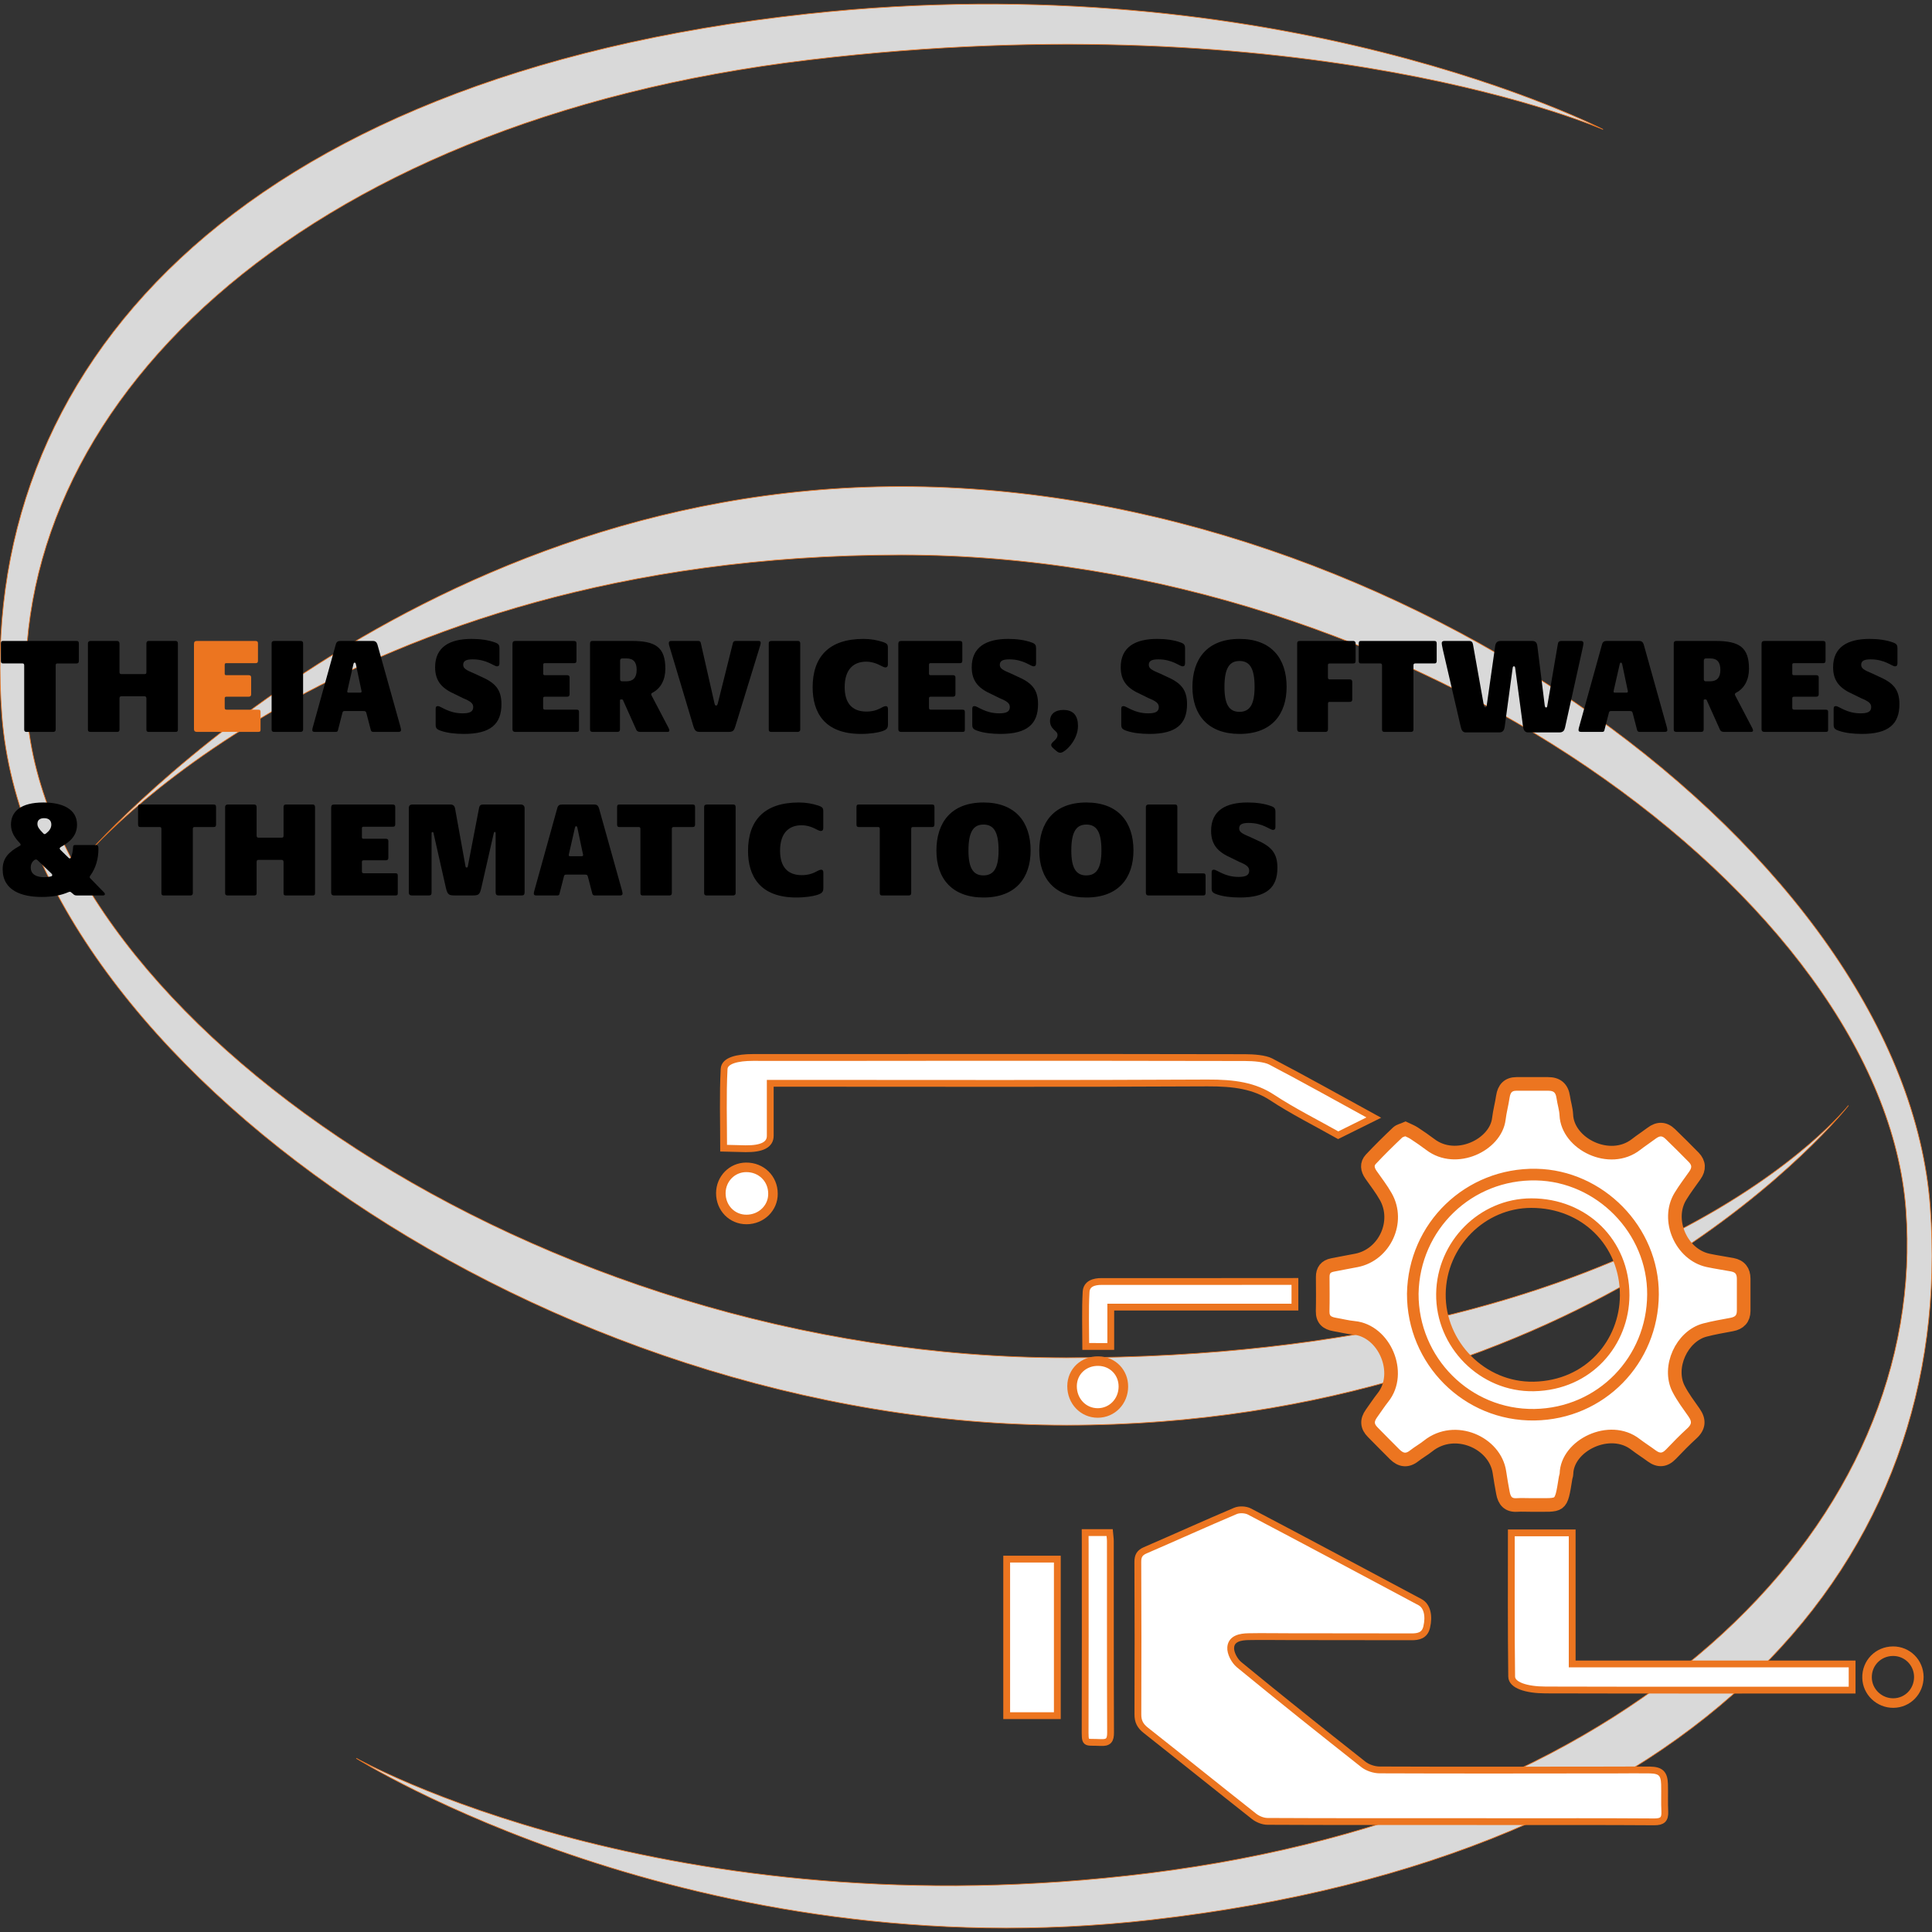 <?xml version="1.0" encoding="utf-8"?>
<!-- Generator: $$$/GeneralStr/196=Adobe Illustrator 27.6.0, SVG Export Plug-In . SVG Version: 6.00 Build 0)  -->
<svg version="1.1" id="Calque_1" xmlns="http://www.w3.org/2000/svg" xmlns:xlink="http://www.w3.org/1999/xlink" x="0px" y="0px"
	 viewBox="0 0 2834.6 2834.6" style="enable-background:new 0 0 2834.6 2834.6;" xml:space="preserve">
<rect x="0" y="0" width="2834.6" height="2834.6" fill="#333333" stroke="none"/>
<style type="text/css">
	.st0{fill:#D9D9D9;stroke:#EC7520;stroke-miterlimit:10;}
	.st1{fill:none;}
	.st2{fill:#FFFFFF;stroke:#EC7520;stroke-width:10;stroke-miterlimit:10;}
	.st3{fill:#FFFFFF;stroke:#EC7520;stroke-width:20;stroke-miterlimit:10;}
	.st4{fill:#FFFFFF;stroke:#EC7520;stroke-width:14;stroke-miterlimit:10;}
	.st5{fill:none;stroke:#EC7520;stroke-width:14;stroke-miterlimit:10;}
	.st6{fill:#EC7520;}
</style>
<path class="st0" d="M1322.1,814.2c752.2,0,1440.8,509.5,1474.2,960.6c33.4,451.8-380.4,882.4-1109.7,973.4
	c-707.8,88.3-1163.9-168.5-1163.9-168.5s496.1,313.8,1167.1,237c809.9-92.7,1180.2-530.5,1142.2-1046
	c-38.1-514.8-777.6-1056.9-1509.9-1056.9S122.8,1259.1,122.8,1259.1S493.7,814.2,1322.1,814.2L1322.1,814.2z"/>
<path class="st0" d="M1564.8,1992.1c-389.1,0-761.8-125.3-1041.5-306.1c-279.7-180.9-466.4-417.3-483.7-639.7
	c-17.3-222.5,81.1-439.7,278.2-612.5s492.6-301.2,869.8-346c366.2-43.5,657.2-18,856.8,18.4c199.5,36.4,307.5,83.7,307.5,83.7
	s-118.4-61.3-323.5-113.1s-497-94.2-844.1-56.4C765.4,65.9,460.1,196.5,264.6,379.2S-17,796.5,2.8,1050.4
	c19.7,253.7,220.8,513.9,511.7,710.6s671.5,330,1050.4,330s677.6-117.2,866.7-234.5c189.1-117.2,280.4-234.5,280.4-234.5
	s-72.5,92.5-252.1,185.1C2280.1,1899.6,1993.3,1992.1,1564.8,1992.1L1564.8,1992.1z"/>
<path class="st1" d="M1201.2,2948.4c0-548.3,0-1096.5,0-1644.8c545.7,0,1091.5,0,1637.2,0c0,548.3,0,1096.5,0,1644.8
	C2292.6,2948.4,1746.9,2948.4,1201.2,2948.4L1201.2,2948.4z M2123.4,2621.6L2123.4,2621.6c19,0.1,37.9,0.1,56.9,0.1
	c67.4,0,134.9-0.2,202.4,0.3c10.5,0.1,14.4-3.3,13.9-13.6c-0.6-12.2,0-24.4-0.4-36.7c-0.4-14.1-5.1-18.6-19.5-18.9
	c-14.3-0.3-28.7,0-43,0c-105.8,0.1-211.6,0.3-317.4-0.1c-7.4,0-16.1-2.9-21.9-7.5c-55.6-43.8-110.9-88-165.7-132.9
	c-6.2-5.1-11.8-15.6-11.2-23.1c1-11.9,13.1-14.1,23.6-14.3c18.1-0.4,36.2-0.1,54.4,0c54.4,0.1,108.7,0.2,163.1,0.2
	c9.3,0,17.7-1.8,20.3-12.9c3.7-15.2,0.6-28.4-8.8-33.3c-75.8-40.4-151.5-81-227.6-120.9c-5.1-2.7-13.5-3.1-18.7-0.8
	c-40.3,17-80.2,35.2-120.3,52.5c-7.3,3.2-9.8,7.5-9.8,15.2c0.2,67.9,0.3,135.7,0.1,203.6c0,9.4,3.2,15.4,10.5,21.2
	c48.3,38.1,96.1,76.8,144.4,114.9c4.8,3.8,11.9,6.7,18,6.7C1952.3,2621.8,2037.8,2621.6,2123.4,2621.6L2123.4,2621.6z
	 M2050.6,1697.7c-3.7,1.6-7.8,2.3-10.3,4.7c-12.2,11.6-24.2,23.4-35.8,35.7c-6,6.4-4.8,13.8,0.1,20.9c6.7,9.7,14,19,19.8,29.3
	c18.8,33.4-1.7,77.5-39.1,84.9c-10.7,2.1-21.5,4.1-32.2,6.2c-8.7,1.7-12.9,7.1-12.8,16.1c0.1,15.2,0.3,30.3-0.1,45.5
	c-0.2,11.1,5.7,16,15.7,17.7c8.7,1.5,17.3,3.7,26.1,4.6c40.6,3.9,64.7,60.2,38.6,92.8c-5.5,6.9-10.3,14.4-15.5,21.5
	c-6.4,8.9-6,17.1,1.9,24.9c9.9,9.8,19.4,19.9,29.4,29.6c8,7.8,16.6,9.1,26,1.7c5.9-4.7,12.6-8.4,18.6-13.1
	c35.8-28.4,89.5-4.4,95.1,35.3c1.3,9.2,3,18.3,4.6,27.4c1.9,10.3,7,16.8,18.8,16.1c6.7-0.4,13.5,0.1,20.2,0
	c39.3-0.4,38.1,4.5,44.6-36.5c0.3-1.7,1.1-3.3,1.1-4.9c0.7-38.2,57.9-66.1,92.1-39.4c7,5.4,14.5,10.2,21.6,15.4
	c9.3,6.9,17.7,6.2,25.8-2.3c9-9.4,18.2-18.8,27.8-27.6c9.6-8.7,10.1-17.5,2.9-27.8c-7.2-10.4-14.9-20.5-20.7-31.7
	c-14.7-28.6,4.2-70.4,35.2-78.4c11.8-3.1,23.9-5.1,35.9-7.3c10.2-1.9,15.7-7.8,15.8-18.1c0.2-14.3,0.1-28.7,0-43
	c-0.1-10.2-4.9-16.8-15.2-18.7c-10.8-2-21.6-3.5-32.3-5.8c-35.9-7.7-56-54-37-85.3c5.9-9.7,12.8-18.8,19.4-28.1
	c6-8.5,5.6-16.7-1.5-24c-10.2-10.6-20.8-21-31.4-31.2c-7.9-7.6-16.3-7.6-25-1c-6.7,5.1-13.9,9.6-20.5,14.8
	c-35.1,27.6-91.6-0.7-93.1-39.4c-0.3-7.9-3-15.7-4.1-23.6c-1.7-12-8.3-17.8-20.4-17.7c-13.9,0.1-27.8,0-41.7,0
	c-11.2,0-16.7,6.1-18.3,16.8c-1.5,10-4.1,19.8-5.4,29.8c-4.3,34.8-57.1,60.3-91.3,34.3c-7-5.3-14.3-10.4-21.7-15.2
	C2058.7,1701.1,2054.8,1699.7,2050.6,1697.7L2050.6,1697.7z M1586.2,2480.4v-208.8h-67.5v208.8H1586.2z M1903.3,1901.2
	c-40.5,0-79.7,0-118.8,0c-46.4,0-92.7,0.1-139.1,0c-10.3,0-20.2,3-20.7,13.9c-1.3,24.2-0.4,48.5-0.4,72.8h33.4v-52.4h245.6
	L1903.3,1901.2L1903.3,1901.2z M1623.4,2236.2c0,6,0,10.6,0,15.1c0,81.2,0.2,162.5-0.1,243.7c-0.1,25.2-0.9,20,20.6,21.2
	c10.8,0.6,13.4-3.3,13.3-13.6c-0.4-85-0.2-170.1-0.3-255.1c0-3.6-0.6-7.3-1-11.4L1623.4,2236.2L1623.4,2236.2z M1674.4,2041.6
	c0.2-18.9-14.1-33.8-33.1-34.2c-19.9-0.5-35.2,13.9-35.4,33.2c-0.2,20.2,14.9,36.1,34.3,36
	C1659.3,2076.5,1674.2,2061.3,1674.4,2041.6L1674.4,2041.6z"/>
<path class="st2" d="M2142.1,2672.6c-94.1,0-188.3,0.2-282.4-0.3c-6.7,0-14.5-3.2-19.8-7.4c-53.2-41.9-105.8-84.4-158.9-126.3
	c-8-6.3-11.6-13-11.5-23.3c0.3-74.6,0.2-149.3-0.1-223.9c0-8.5,2.7-13.3,10.8-16.8c44.2-19.1,88-39,132.4-57.8
	c5.8-2.5,15-2,20.6,0.9c83.6,43.9,166.9,88.5,250.3,133c10.3,5.5,13.7,19.9,9.7,36.7c-2.9,12.2-12.1,14.2-22.4,14.1
	c-59.8,0-119.6-0.1-179.4-0.2c-19.9,0-39.9-0.4-59.8,0c-11.5,0.2-24.9,2.6-25.9,15.7c-0.7,8.2,5.5,19.8,12.3,25.4
	c60.2,49.4,121.1,98,182.2,146.2c6.3,5,16,8.2,24.1,8.2c116.4,0.5,232.8,0.2,349.1,0.1c15.8,0,31.5-0.3,47.3,0
	c15.9,0.3,21,5.3,21.5,20.8c0.4,13.4-0.3,26.9,0.4,40.3c0.5,11.4-3.7,15-15.3,15c-74.2-0.5-148.4-0.3-222.6-0.3
	C2183.9,2672.7,2163,2672.7,2142.1,2672.6L2142.1,2672.6L2142.1,2672.6z"/>
<path class="st3" d="M2062.1,1656.3c4.6,2.2,8.9,3.8,12.7,6.3c8.1,5.3,16.2,10.9,23.9,16.7c37.6,28.6,95.8,0.6,100.4-37.7
	c1.3-11,4.3-21.8,5.9-32.8c1.8-11.8,7.9-18.5,20.2-18.5c15.3-0.1,30.6,0.1,45.9,0c13.3-0.1,20.6,6.2,22.5,19.4
	c1.2,8.7,4.1,17.3,4.5,26c1.7,42.6,63.8,73.7,102.5,43.3c7.3-5.7,15.1-10.7,22.5-16.3c9.6-7.3,18.8-7.3,27.5,1.1
	c11.6,11.3,23.2,22.7,34.5,34.3c7.8,8.1,8.2,17.1,1.6,26.4c-7.2,10.2-14.8,20.2-21.3,30.9c-20.9,34.4,1.3,85.3,40.7,93.8
	c11.7,2.5,23.7,4.2,35.5,6.4c11.3,2.1,16.7,9.3,16.7,20.5c0.1,15.8,0.1,31.5,0,47.3c-0.1,11.4-6.2,17.8-17.4,19.9
	c-13.2,2.5-26.5,4.7-39.4,8.1c-34.1,8.9-54.9,54.8-38.7,86.3c6.3,12.3,14.8,23.5,22.7,34.8c7.9,11.3,7.3,21-3.2,30.6
	c-10.6,9.7-20.7,20-30.6,30.4c-8.9,9.3-18.1,10.1-28.3,2.6c-7.8-5.8-16.1-11-23.8-16.9c-37.5-29.3-100.5,1.3-101.3,43.4
	c0,1.8-0.9,3.6-1.2,5.4c-7.2,45.1-5.8,39.7-49.1,40.1c-7.4,0.1-14.9-0.5-22.3,0c-12.9,0.8-18.5-6.3-20.6-17.7
	c-1.8-10-3.7-20.1-5.1-30.1c-6.2-43.6-65.3-70.1-104.6-38.8c-6.5,5.2-13.9,9.3-20.4,14.4c-10.3,8.2-19.7,6.7-28.5-1.9
	c-10.9-10.7-21.5-21.8-32.3-32.6c-8.7-8.6-9.1-17.6-2.1-27.4c5.7-7.9,11-16.1,17-23.7c28.6-35.8,2.2-97.8-42.5-102.1
	c-9.6-0.9-19.2-3.4-28.7-5c-11-1.9-17.5-7.2-17.3-19.4c0.4-16.7,0.2-33.4,0.1-50.1c-0.1-9.9,4.5-15.8,14.1-17.7
	c11.8-2.4,23.7-4.5,35.5-6.8c41.2-8.2,63.7-56.7,43-93.4c-6.3-11.2-14.4-21.6-21.8-32.2c-5.4-7.7-6.7-15.9-0.1-22.9
	c12.7-13.5,25.9-26.5,39.3-39.2C2053.5,1658.9,2058,1658.1,2062.1,1656.3L2062.1,1656.3z M2074.3,1898.1
	c-0.3,97.4,78.7,177.5,177.1,176c97-1.5,171.9-79.2,172.4-175c0.5-93.7-77.4-172.5-169.9-174.3
	C2155.8,1723,2076,1799.9,2074.3,1898.1z"/>
<path class="st2" d="M2015.6,1639.7c-17,8.4-32.5,16.2-52.2,25.9c-31.9-18-66.9-35.5-96.9-55.3c-26-17.1-55.4-21.6-95.1-21.4
	c-204,1.1-408.1,0.5-612.1,0.5c-8.3,0-16.7,0-29.2,0c0,26.5,0,51.8,0,77.1c0,12.9-12.1,19.2-36.2,18.9c-10-0.2-19.9-0.5-32.2-0.8
	c0-39.5-1.3-77.9,0.7-116.2c0.6-12.6,19.9-16.9,42.3-16.9c95.2,0.1,190.4,0,285.7-0.1c145.4,0,290.8-0.1,436.1,0.3
	c12.8,0,29.3,1.3,37.8,5.7C1915.1,1584,1964.1,1611.5,2015.6,1639.7L2015.6,1639.7z"/>
<path class="st2" d="M1551.2,2517.2H1477v-229.7h74.3V2517.2z"/>
<path class="st2" d="M2717.4,2479.7c-152.4,0-301.1,0.2-449.7-0.2c-28.7-0.1-49.7-7.1-49.8-19.7c-0.9-69.9-0.5-139.8-0.5-210.8h89.3
	v192.3h410.7L2717.4,2479.7L2717.4,2479.7z"/>
<path class="st2" d="M1899.9,1880.1v37.7h-270.2v57.7H1593c0-26.7-1-53.4,0.5-80c0.6-12,11.4-15.4,22.8-15.3c51,0.1,102,0.1,153,0
	C1812.3,1880.1,1855.4,1880.1,1899.9,1880.1L1899.9,1880.1z"/>
<path class="st2" d="M1592.1,2248.6h35.9c0.4,4.5,1.1,8.5,1.1,12.5c0.1,93.5-0.1,187.1,0.3,280.6c0.1,11.3-2.8,15.6-14.7,14.9
	c-23.7-1.3-22.7,4.4-22.6-23.3c0.3-89.4,0.1-178.7,0.1-268.1C1592.1,2260.2,1592.1,2255.2,1592.1,2248.6L1592.1,2248.6z"/>
<path class="st4" d="M1095.4,1789.2c-21.3,0.1-37.8-16.8-37.8-38.6c0.1-21,16.4-37.7,37-37.9c22.3-0.2,39.5,16.6,39.5,38.7
	C1134.3,1772.3,1117,1789.1,1095.4,1789.2L1095.4,1789.2z"/>
<path class="st4" d="M1648.2,2034.6c-0.2,21.6-16.6,38.4-37.5,38.5c-21.3,0.1-38-17.4-37.8-39.6c0.2-21.2,17.1-37,38.9-36.5
	C1632.6,1997.4,1648.4,2013.7,1648.2,2034.6L1648.2,2034.6z"/>
<path class="st5" d="M2778,2498.7c-20.9,0.2-38.3-16.5-38.7-37.1c-0.5-21.6,16.4-38.9,38.1-39c20.9-0.1,37.7,16.6,37.9,37.7
	C2815.3,2481.6,2798.9,2498.5,2778,2498.7z"/>
<path class="st4" d="M2074.3,1898.1c1.7-98.2,81.5-175.1,179.5-173.2c92.6,1.8,170.4,80.5,169.9,174.3
	c-0.5,95.8-75.4,173.4-172.4,175C2153,2075.6,2074,1995.5,2074.3,1898.1L2074.3,1898.1z M2383.7,1900.4c0.1-77-59-135.3-137-135.2
	c-72.1,0.1-131.7,60-132.6,133.2c-0.9,74,61,137.3,136.3,135.8C2331.3,2032.5,2383.4,1969.7,2383.7,1900.4L2383.7,1900.4z"/>
<g>
	<path d="M35.5,1070.4v-94.2c0-2-0.8-2.8-2.4-2.8H4.5c-2.4,0-3.2-1.2-3.2-3.8v-25.4c0-2.8,0.8-3.8,3.2-3.8h107.9
		c2.6,0,3.3,1.4,3.3,3.8v25.4c0,2.4-0.8,3.8-3.3,3.8H84.3c-1.8,0-2.6,0.8-2.6,2.8v94.2c0,2.4-1.4,3.4-3.5,3.4H38.8
		C36.6,1073.8,35.5,1072.8,35.5,1070.4z"/>
	<path d="M129,1070.6V944c0-2.2,1.4-3.6,3.7-3.6H172c1.8,0,3.3,1.4,3.3,3.6v41.8c0,2.6,1,3.2,2.8,3.2h33.9c2.2,0,2.8-0.6,2.8-3.2
		V944c0-2.2,1.2-3.6,3.2-3.6h40c1.8,0,3,1.4,3,3.6v126.6c0,2.4-1.2,3.2-3,3.2h-40c-2,0-3.2-0.8-3.2-3.2v-45.8c0-2.6-1.2-3.2-2.8-3.2
		h-33.9c-1.8,0-2.8,0.6-2.8,3.2v45.8c0,2.4-1.4,3.2-3.3,3.2h-39.2C130.4,1073.8,129,1073,129,1070.6z"/>
	<path class="st6" d="M284.6,1070V944.8c0-3.2,1.4-4.4,4.3-4.4h85.7c2.6,0,3.9,0.8,3.9,3.6v25.4c0,3-1.4,3.6-3.9,3.6h-42.9
		c-1.4,0-2,0.8-2,2.4v13c0,1.6,0.8,2.2,2.2,2.2h32.9c2.4,0,3.7,1,3.7,3.2v24.8c0,2.6-1.4,3.6-3.7,3.6h-32.5c-1.8,0-2.6,0.6-2.6,2.4
		v13.6c0,2.2,0.6,3,2.8,3h46.3c3,0,3.5,1.2,3.5,3.6v25.6c0,2.6-0.6,3.4-3.5,3.4h-90.2C286,1073.8,284.6,1072.4,284.6,1070z"/>
	<path d="M398.5,1070.4V944c0-2.4,1.2-3.6,4.1-3.6h38.6c2.4,0,3.5,1.2,3.5,3.6v126.4c0,2.4-1.8,3.4-3.5,3.4h-39
		C399.7,1073.8,398.5,1072.8,398.5,1070.4z"/>
	<path d="M458.2,1071.2c0-1,0.2-1.8,0.4-3l34.1-122.8c1-3.6,3-5,6.7-5H547c3.7,0,5.5,1.6,6.7,5l33.5,119.8c0.6,2.2,1.2,4.6,1.2,5.8
		c0,1.8-1,2.8-3.7,2.8h-37c-2.2,0-3.3-1-3.7-2.8l-6.3-24.2c-0.8-3-1.4-3.6-4.7-3.6H506c-2.4,0-3.2,0.6-3.7,3l-6.5,25.4
		c-0.4,1.8-1.6,2.2-3.2,2.2h-30.7C459.5,1073.8,458.2,1073.2,458.2,1071.2z M528.5,1016.2c1.2,0,2-0.4,2-1.6c0-0.8-0.2-2-0.6-3.2
		l-7.7-36.6c-0.4-1.8-0.8-2.6-2-2.6c-1,0-1.4,1-1.8,2.8l-8.3,36.4c-0.4,1.6-0.6,2.8-0.6,3.4c0,1.2,0.8,1.4,2,1.4H528.5z"/>
	<path d="M647.5,1072.4c-6.9-2.2-8.3-4.2-8.3-9V1040c0-2.8,0.8-4,3.3-4c4.7,0,15.4,10.6,36.2,10.6c10.8,0,15.6-2.6,15.6-9.2
		c0-5.6-4.1-8.6-14.8-13l-11.8-5.8c-17.9-8-29.3-18-29.3-39.6c0-29.8,21.5-41.6,53.4-41.6c11.6,0,24.8,1.4,35.5,5.6
		c4.7,1.8,5.5,4.2,5.5,8.2V973c0,3-0.8,4.6-3.7,4.6c-4.5,0-14.6-10.2-35.5-10.2c-9.7,0-14,2.2-14,8c0,5.4,4.3,7.8,17.3,13.2l8.1,3.8
		c21.1,9.2,30.7,18.6,30.7,40.8c0,29-15.8,43.6-55,43.6C668.1,1076.8,656.3,1075.4,647.5,1072.4z"/>
	<path d="M751.9,1070V944.8c0-3.2,1.4-4.4,4.3-4.4h85.7c2.6,0,3.9,0.8,3.9,3.6v25.4c0,3-1.4,3.6-3.9,3.6h-42.9c-1.4,0-2,0.8-2,2.4
		v13c0,1.6,0.8,2.2,2.2,2.2H832c2.4,0,3.7,1,3.7,3.2v24.8c0,2.6-1.4,3.6-3.7,3.6h-32.5c-1.8,0-2.6,0.6-2.6,2.4v13.6
		c0,2.2,0.6,3,2.8,3H846c3,0,3.5,1.2,3.5,3.6v25.6c0,2.6-0.6,3.4-3.5,3.4h-90.2C753.2,1073.8,751.9,1072.4,751.9,1070z"/>
	<path d="M865.7,1070.2v-126c0-2.4,1-3.8,3.5-3.8H927c35.1,0,49.2,9.4,49.2,40.8c0,16.4-6.9,28.6-18.3,34.8c-1.8,1-2.4,1.6-2.4,2.6
		s0.6,1.8,1,2.8l24.2,46.2c0.8,1.8,1.4,3,1.4,4c0,1.4-0.8,2.2-2.6,2.2H939c-2.6,0-4.7-1.2-5.5-3.2l-19.1-42.6
		c-0.4-1.2-0.8-1.8-2.2-1.8H911c-1,0-1.4,0.6-1.4,1.6v42.4c0,2.4-1,3.6-3.9,3.6h-36C866.7,1073.8,865.7,1072.6,865.7,1070.2z
		 M919.1,999.6c9.5,0,15-5,15-16.8c0-11-4.5-16.8-15-16.8H913c-2.2,0-3.2,1.2-3.2,3.4v27.2c0,2,1,3,2.8,3H919.1z"/>
	<path d="M1017.4,1065.8l-35.7-119.2c-0.4-1.4-0.4-2.6-0.4-3.2c0-1.8,1-3,3.3-3h39.6c1.8,0,3.5,0.6,3.9,2.6l20.1,88.6
		c0.6,2.4,1,3.6,2.4,3.6c1.4,0,2-1,2.6-3.4l22.1-88.4c0.4-1.4,1.2-3,3.9-3h34.3c1.8,0,2.6,1.4,2.6,2.8s-0.6,3-0.8,4l-36.4,118.4
		c-1.8,5.8-3.2,8.2-9.3,8.2h-42.9C1021.9,1073.8,1019.5,1072.6,1017.4,1065.8z"/>
	<path d="M1127.9,1070.4V944c0-2.4,1.2-3.6,4.1-3.6h38.6c2.4,0,3.5,1.2,3.5,3.6v126.4c0,2.4-1.8,3.4-3.5,3.4h-39
		C1129.1,1073.8,1127.9,1072.8,1127.9,1070.4z"/>
	<path d="M1192.3,1008.4c0-44.2,23.4-71,74.5-71c10.8,0,20.3,1.8,28.2,4.4c6.7,2.2,7.7,3.8,7.7,8.8v23.8c0,3-0.8,4.8-3.9,4.8
		c-4.1,0-12.8-8.4-28-8.4c-17.7,0-31.5,10.4-31.5,37.4c0,22.6,10.2,35.8,31.9,35.8c17.5,0,23.2-8,28.4-8c2.2,0,3.2,1.4,3.2,4.2v22.8
		c0,6.2-2.8,8.2-10.4,10.4c-4.7,1.4-15.4,3.4-29.2,3.4C1209,1076.8,1192.3,1044.6,1192.3,1008.4z"/>
	<path d="M1318,1070V944.8c0-3.2,1.4-4.4,4.3-4.4h85.7c2.6,0,3.9,0.8,3.9,3.6v25.4c0,3-1.4,3.6-3.9,3.6H1365c-1.4,0-2,0.8-2,2.4v13
		c0,1.6,0.8,2.2,2.2,2.2h32.9c2.4,0,3.7,1,3.7,3.2v24.8c0,2.6-1.4,3.6-3.7,3.6h-32.5c-1.8,0-2.6,0.6-2.6,2.4v13.6c0,2.2,0.6,3,2.8,3
		h46.3c3,0,3.5,1.2,3.5,3.6v25.6c0,2.6-0.6,3.4-3.5,3.4h-90.2C1319.3,1073.8,1318,1072.4,1318,1070z"/>
	<path d="M1434.8,1072.4c-6.9-2.2-8.3-4.2-8.3-9V1040c0-2.8,0.8-4,3.3-4c4.7,0,15.4,10.6,36.2,10.6c10.8,0,15.6-2.6,15.6-9.2
		c0-5.6-4.1-8.6-14.8-13l-11.8-5.8c-17.9-8-29.3-18-29.3-39.6c0-29.8,21.5-41.6,53.4-41.6c11.6,0,24.8,1.4,35.5,5.6
		c4.7,1.8,5.5,4.2,5.5,8.2V973c0,3-0.8,4.6-3.7,4.6c-4.5,0-14.6-10.2-35.5-10.2c-9.7,0-14,2.2-14,8c0,5.4,4.3,7.8,17.3,13.2l8.1,3.8
		c21.1,9.2,30.7,18.6,30.7,40.8c0,29-15.8,43.6-55,43.6C1455.5,1076.8,1443.6,1075.4,1434.8,1072.4z"/>
	<path d="M1549.4,1101.4l-3.2-2.8c-2.8-2.4-3.9-3.8-3.9-5.6c0-4.6,9.3-7.4,9.3-14.6c0-3.4-2.2-5-5.3-7.8c-3.9-3.8-5.7-7.8-5.7-12.8
		c0-11,8.5-16.2,19.5-16.2c14.8,0,21.5,8.4,21.5,23.6c0,21-19.1,39.2-25.8,39.2C1553.7,1104.4,1552.2,1103.8,1549.4,1101.4z"/>
	<path d="M1653.4,1072.4c-6.9-2.2-8.3-4.2-8.3-9V1040c0-2.8,0.8-4,3.3-4c4.7,0,15.4,10.6,36.2,10.6c10.8,0,15.6-2.6,15.6-9.2
		c0-5.6-4.1-8.6-14.8-13l-11.8-5.8c-17.9-8-29.3-18-29.3-39.6c0-29.8,21.5-41.6,53.4-41.6c11.6,0,24.8,1.4,35.5,5.6
		c4.7,1.8,5.5,4.2,5.5,8.2V973c0,3-0.8,4.6-3.7,4.6c-4.5,0-14.6-10.2-35.5-10.2c-9.7,0-14,2.2-14,8c0,5.4,4.3,7.8,17.3,13.2l8.1,3.8
		c21.1,9.2,30.7,18.6,30.7,40.8c0,29-15.8,43.6-55,43.6C1674.1,1076.8,1662.3,1075.4,1653.4,1072.4z"/>
	<path d="M1749.5,1008c0-40.6,21.1-70.6,69.1-70.6c46.1,0,69.1,28,69.1,70.4c0,39.6-21.3,69-69.1,69
		C1772.8,1076.8,1749.5,1049.2,1749.5,1008z M1840.7,1007.8c0-27.6-7.3-38-22.1-38c-14.6,0-22.1,10.2-22.1,38.2
		c0,25.4,6.9,36.4,21.9,36.4C1833.7,1044.4,1840.7,1033.6,1840.7,1007.8z"/>
	<path d="M1903.2,1069.8V944c0-2,0.8-3.6,3.7-3.6h78.8c1.4,0,3.2,0.8,3.2,3.6v25.6c0,2.6-0.8,3.8-3.3,3.8h-34.1
		c-2.6,0-3.2,0.8-3.2,2.6v18c0,2.2,1,2.8,3,2.8h29c2.6,0,3.7,1.2,3.7,3.8v25.6c0,2.4-1.2,3.6-3.7,3.6h-29.3c-1.2,0-2.6,0-2.6,2.4
		v37.6c0,2.8-1.4,4-3.3,4h-38.2C1904.6,1073.8,1903.2,1072.6,1903.2,1069.8z"/>
	<path d="M2027.7,1070.4v-94.2c0-2-0.8-2.8-2.4-2.8h-28.6c-2.4,0-3.2-1.2-3.2-3.8v-25.4c0-2.8,0.8-3.8,3.2-3.8h107.9
		c2.6,0,3.3,1.4,3.3,3.8v25.4c0,2.4-0.8,3.8-3.3,3.8h-28.2c-1.8,0-2.6,0.8-2.6,2.8v94.2c0,2.4-1.4,3.4-3.5,3.4H2031
		C2028.9,1073.8,2027.7,1072.8,2027.7,1070.4z"/>
	<path d="M2143.1,1066l-26.2-113c-0.8-4-1.6-7.4-1.6-9.6c0-1.6,1-3,3.7-3h36.4c3.5,0,5.1,1.6,5.7,4.8l16,89.8
		c0.4,1.8,0.8,2.8,2.2,2.8c1,0,1.8-1,2-2.8l12.4-87.2c0.8-5.2,3.3-7.4,8.1-7.4h45.7c5.1,0,7.3,1.8,8.1,7.6l10.8,87c0.4,2.4,1,3,2,3
		c1.2,0,1.6-0.8,1.8-2.8l15.4-90c0.4-3.2,1.8-4.8,5.3-4.8h29c2.2,0,3.3,1.4,3.3,3.4c0,1.4-0.6,4.2-1.2,7.2l-25.8,116.4
		c-1,4.4-2.8,7.2-8.5,7.2h-45.3c-4.1,0-6.9-1.8-7.9-9l-11.4-85.2c-0.2-1.8-0.6-2.8-1.8-2.8c-1.2,0-1.8,0.6-2,2.8l-11.6,85.6
		c-0.8,6-3.2,8.6-8.3,8.6h-48.7C2146.2,1074.6,2144.3,1071.6,2143.1,1066z"/>
	<path d="M2316,1071.2c0-1,0.2-1.8,0.4-3l34.1-122.8c1-3.6,3-5,6.7-5h47.7c3.7,0,5.5,1.6,6.7,5l33.5,119.8c0.6,2.2,1.2,4.6,1.2,5.8
		c0,1.8-1,2.8-3.7,2.8h-37c-2.2,0-3.3-1-3.7-2.8l-6.3-24.2c-0.8-3-1.4-3.6-4.7-3.6h-26.8c-2.4,0-3.2,0.6-3.7,3l-6.5,25.4
		c-0.4,1.8-1.6,2.2-3.2,2.2h-30.7C2317.4,1073.8,2316,1073.2,2316,1071.2z M2386.4,1016.2c1.2,0,2-0.4,2-1.6c0-0.8-0.2-2-0.6-3.2
		l-7.7-36.6c-0.4-1.8-0.8-2.6-2-2.6c-1,0-1.4,1-1.8,2.8l-8.3,36.4c-0.4,1.6-0.6,2.8-0.6,3.4c0,1.2,0.8,1.4,2,1.4H2386.4z"/>
	<path d="M2455.7,1070.2v-126c0-2.4,1-3.8,3.5-3.8h57.7c35.1,0,49.2,9.4,49.2,40.8c0,16.4-6.9,28.6-18.3,34.8
		c-1.8,1-2.4,1.6-2.4,2.6s0.6,1.8,1,2.8l24.2,46.2c0.8,1.8,1.4,3,1.4,4c0,1.4-0.8,2.2-2.6,2.2H2529c-2.6,0-4.7-1.2-5.5-3.2
		l-19.1-42.6c-0.4-1.2-0.8-1.8-2.2-1.8h-1.2c-1,0-1.4,0.6-1.4,1.6v42.4c0,2.4-1,3.6-3.9,3.6h-36
		C2456.7,1073.8,2455.7,1072.6,2455.7,1070.2z M2509.1,999.6c9.5,0,15-5,15-16.8c0-11-4.5-16.8-15-16.8h-6.1c-2.2,0-3.2,1.2-3.2,3.4
		v27.2c0,2,1,3,2.8,3H2509.1z"/>
	<path d="M2584.5,1070V944.8c0-3.2,1.4-4.4,4.3-4.4h85.7c2.6,0,3.9,0.8,3.9,3.6v25.4c0,3-1.4,3.6-3.9,3.6h-42.9c-1.4,0-2,0.8-2,2.4
		v13c0,1.6,0.8,2.2,2.2,2.2h32.9c2.4,0,3.7,1,3.7,3.2v24.8c0,2.6-1.4,3.6-3.7,3.6h-32.5c-1.8,0-2.6,0.6-2.6,2.4v13.6
		c0,2.2,0.6,3,2.8,3h46.3c3,0,3.5,1.2,3.5,3.6v25.6c0,2.6-0.6,3.4-3.5,3.4h-90.2C2585.9,1073.8,2584.5,1072.4,2584.5,1070z"/>
	<path d="M2698.6,1072.4c-6.9-2.2-8.3-4.2-8.3-9V1040c0-2.8,0.8-4,3.3-4c4.7,0,15.4,10.6,36.2,10.6c10.8,0,15.6-2.6,15.6-9.2
		c0-5.6-4.1-8.6-14.8-13l-11.8-5.8c-17.9-8-29.3-18-29.3-39.6c0-29.8,21.5-41.6,53.4-41.6c11.6,0,24.8,1.4,35.5,5.6
		c4.7,1.8,5.5,4.2,5.5,8.2V973c0,3-0.8,4.6-3.7,4.6c-4.5,0-14.6-10.2-35.5-10.2c-9.7,0-14,2.2-14,8c0,5.4,4.3,7.8,17.3,13.2l8.1,3.8
		c21.1,9.2,30.7,18.6,30.7,40.8c0,29-15.8,43.6-55,43.6C2719.3,1076.8,2707.4,1075.4,2698.6,1072.4z"/>
	<path d="M3.9,1275.4c0-16,8.5-25.2,24.4-34c1.2-0.6,2-1.2,2-2c0-0.8-0.4-1.4-1-2.2c-7.7-8-13.2-16.2-13.2-27.4
		c0-18.8,14-32.4,47.5-32.4c28.4,0,49.4,9.8,49.4,32.6c0,17.6-12.4,26.2-23.6,32.6c-1,0.6-1.8,1.4-1.8,2.2c0,0.6,0.2,1.2,1,2
		l11.8,11.6c0.8,0.8,1.2,1,2,1c1,0,1.6-0.6,2-2c1.6-4.4,2.4-8.4,2.8-14.2c0-1.6,0.2-3.4,3.2-3.4h29.9c3.5,0,4.1,1.6,4.1,5.8
		c0,13.8-3.7,28-12,39.2c-0.6,0.8-0.8,1.2-0.8,2c0,1,0.4,1.6,1.2,2.2l17.9,18.4c2.6,2.4,3.2,3.4,3.2,4.4c0,1.4-1.2,2-3,2h-38.2
		c-3,0-4.1-0.8-5.9-2.6l-2-1.6c-0.8-0.8-1.4-1.2-2.2-1.2c-0.6,0-1.4,0.2-2.4,0.6c-10.6,4.6-23.4,7-39,7
		C32.5,1316,3.9,1307,3.9,1275.4z M75,1285.8c1.2-0.4,1.6-0.8,1.6-2c0-0.8-0.2-1.2-1-2L55,1262c-0.6-0.6-1.2-1-2.2-1
		s-1.8,0.4-2.4,0.8c-3,2.4-5.3,5.8-5.3,11c0,10.4,8.9,14.2,19.7,14.2C68,1287,71.9,1286.6,75,1285.8z M67.6,1222.8
		c4.3-3.4,7.7-7.4,7.7-13c0-5.6-3.3-9.4-10.6-9.4c-6.1,0-9.8,2.8-9.8,8.2c0,4.4,2.2,7.6,8.5,14c0.8,0.8,1.2,1.2,2.2,1.2
		C66.2,1223.8,66.8,1223.4,67.6,1222.8z"/>
	<path d="M236.8,1310.4v-94.2c0-2-0.8-2.8-2.4-2.8h-28.6c-2.4,0-3.2-1.2-3.2-3.8v-25.4c0-2.8,0.8-3.8,3.2-3.8h107.9
		c2.6,0,3.3,1.4,3.3,3.8v25.4c0,2.4-0.8,3.8-3.3,3.8h-28.2c-1.8,0-2.6,0.8-2.6,2.8v94.2c0,2.4-1.4,3.4-3.5,3.4h-39.4
		C237.9,1313.8,236.8,1312.8,236.8,1310.4z"/>
	<path d="M330.3,1310.6V1184c0-2.2,1.4-3.6,3.7-3.6h39.2c1.8,0,3.3,1.4,3.3,3.6v41.8c0,2.6,1,3.2,2.8,3.2h33.9
		c2.2,0,2.8-0.6,2.8-3.2V1184c0-2.2,1.2-3.6,3.2-3.6h40c1.8,0,3,1.4,3,3.6v126.6c0,2.4-1.2,3.2-3,3.2h-40c-2,0-3.2-0.8-3.2-3.2
		v-45.8c0-2.6-1.2-3.2-2.8-3.2h-33.9c-1.8,0-2.8,0.6-2.8,3.2v45.8c0,2.4-1.4,3.2-3.3,3.2h-39.2
		C331.7,1313.8,330.3,1313,330.3,1310.6z"/>
	<path d="M485.9,1310v-125.2c0-3.2,1.4-4.4,4.3-4.4H576c2.6,0,3.9,0.8,3.9,3.6v25.4c0,3-1.4,3.6-3.9,3.6H533c-1.4,0-2,0.8-2,2.4v13
		c0,1.6,0.8,2.2,2.2,2.2h32.9c2.4,0,3.7,1,3.7,3.2v24.8c0,2.6-1.4,3.6-3.7,3.6h-32.5c-1.8,0-2.6,0.6-2.6,2.4v13.6c0,2.2,0.6,3,2.8,3
		h46.3c3,0,3.5,1.2,3.5,3.6v25.6c0,2.6-0.6,3.4-3.5,3.4h-90.2C487.3,1313.8,485.9,1312.4,485.9,1310z"/>
	<path d="M599.8,1309.2v-123.6c0-3.4,1.8-5.2,5.1-5.2h56.3c3.5,0,5.7,1.8,6.5,6l15.2,84.2c0.2,1.6,0.6,2.2,1.8,2.2
		c1.2,0,1.6-0.6,1.8-2.2l16.3-84.8c0.8-4.4,2.6-5.4,5.9-5.4h55.5c3.2,0,5.5,1.8,5.5,5.6v122.8c0,3.8-1.2,5-4.5,5h-33.5
		c-3.5,0-4.5-1.6-4.5-5v-86.2c0-1.6-0.6-2-1.4-2c-0.8,0-1.2,1-1.4,2l-18.3,80.4c-2.2,9.8-4.1,10.8-13.2,10.8h-25
		c-8.7,0-11.2-0.6-13.6-10.8l-18.1-80c-0.2-1.6-0.6-2.2-1.6-2.2c-1.2,0-1.4,0.8-1.4,2v86.8c0,3.2-1.2,4.2-4.1,4.2h-24.6
		C601.4,1313.8,599.8,1312.6,599.8,1309.2z"/>
	<path d="M783.2,1311.2c0-1,0.2-1.8,0.4-3l34.1-122.8c1-3.6,3-5,6.7-5H872c3.7,0,5.5,1.6,6.7,5l33.5,119.8c0.6,2.2,1.2,4.6,1.2,5.8
		c0,1.8-1,2.8-3.7,2.8h-37c-2.2,0-3.3-1-3.7-2.8l-6.3-24.2c-0.8-3-1.4-3.6-4.7-3.6H831c-2.4,0-3.2,0.6-3.7,3l-6.5,25.4
		c-0.4,1.8-1.6,2.2-3.2,2.2h-30.7C784.6,1313.8,783.2,1313.2,783.2,1311.2z M853.5,1256.2c1.2,0,2-0.4,2-1.6c0-0.8-0.2-2-0.6-3.2
		l-7.7-36.6c-0.4-1.8-0.8-2.6-2-2.6c-1,0-1.4,1-1.8,2.8l-8.3,36.4c-0.4,1.6-0.6,2.8-0.6,3.4c0,1.2,0.8,1.4,2,1.4H853.5z"/>
	<path d="M939.6,1310.4v-94.2c0-2-0.8-2.8-2.4-2.8h-28.6c-2.4,0-3.2-1.2-3.2-3.8v-25.4c0-2.8,0.8-3.8,3.2-3.8h107.9
		c2.6,0,3.3,1.4,3.3,3.8v25.4c0,2.4-0.8,3.8-3.3,3.8h-28.2c-1.8,0-2.6,0.8-2.6,2.8v94.2c0,2.4-1.4,3.4-3.5,3.4h-39.4
		C940.8,1313.8,939.6,1312.8,939.6,1310.4z"/>
	<path d="M1033.1,1310.4V1184c0-2.4,1.2-3.6,4.1-3.6h38.6c2.4,0,3.5,1.2,3.5,3.6v126.4c0,2.4-1.8,3.4-3.5,3.4h-39
		C1034.3,1313.8,1033.1,1312.8,1033.1,1310.4z"/>
	<path d="M1097.5,1248.4c0-44.2,23.4-71,74.5-71c10.8,0,20.3,1.8,28.2,4.4c6.7,2.2,7.7,3.8,7.7,8.8v23.8c0,3-0.8,4.8-3.9,4.8
		c-4.1,0-12.8-8.4-28-8.4c-17.7,0-31.5,10.4-31.5,37.4c0,22.6,10.2,35.8,31.9,35.8c17.5,0,23.2-8,28.4-8c2.2,0,3.2,1.4,3.2,4.2v22.8
		c0,6.2-2.8,8.2-10.4,10.4c-4.7,1.4-15.4,3.4-29.2,3.4C1114.3,1316.8,1097.5,1284.6,1097.5,1248.4z"/>
	<path d="M1290.8,1310.4v-94.2c0-2-0.8-2.8-2.4-2.8h-28.6c-2.4,0-3.2-1.2-3.2-3.8v-25.4c0-2.8,0.8-3.8,3.2-3.8h107.9
		c2.6,0,3.3,1.4,3.3,3.8v25.4c0,2.4-0.8,3.8-3.3,3.8h-28.2c-1.8,0-2.6,0.8-2.6,2.8v94.2c0,2.4-1.4,3.4-3.5,3.4h-39.4
		C1292,1313.8,1290.8,1312.8,1290.8,1310.4z"/>
	<path d="M1373.9,1248c0-40.6,21.1-70.6,69.1-70.6c46.1,0,69.1,28,69.1,70.4c0,39.6-21.3,69-69.1,69
		C1397.1,1316.8,1373.9,1289.2,1373.9,1248z M1465.1,1247.8c0-27.6-7.3-38-22.1-38c-14.6,0-22.1,10.2-22.1,38.2
		c0,25.4,6.9,36.4,21.9,36.4C1458,1284.4,1465.1,1273.6,1465.1,1247.8z"/>
	<path d="M1524.8,1248c0-40.6,21.1-70.6,69.1-70.6c46.1,0,69.1,28,69.1,70.4c0,39.6-21.3,69-69.1,69
		C1548,1316.8,1524.8,1289.2,1524.8,1248z M1616,1247.8c0-27.6-7.3-38-22.1-38c-14.6,0-22.1,10.2-22.1,38.2
		c0,25.4,6.9,36.4,21.9,36.4C1608.9,1284.4,1616,1273.6,1616,1247.8z"/>
	<path d="M1681.2,1310v-126c0-2,1.2-3.6,3.7-3.6h39.2c2.6,0,3.3,1.6,3.3,3.6v94.2c0,2.6,1,3.2,3.2,3.2h34.7c2.8,0,3.5,1.2,3.5,3.8
		v25c0,2.2-0.8,3.6-3.5,3.6h-80.4C1682.6,1313.8,1681.2,1312.6,1681.2,1310z"/>
	<path d="M1786,1312.4c-6.9-2.2-8.3-4.2-8.3-9V1280c0-2.8,0.8-4,3.3-4c4.7,0,15.4,10.6,36.2,10.6c10.8,0,15.6-2.6,15.6-9.2
		c0-5.6-4.1-8.6-14.8-13l-11.8-5.8c-17.9-8-29.3-18-29.3-39.6c0-29.8,21.5-41.6,53.4-41.6c11.6,0,24.8,1.4,35.5,5.6
		c4.7,1.8,5.5,4.2,5.5,8.2v21.8c0,3-0.8,4.6-3.7,4.6c-4.5,0-14.6-10.2-35.5-10.2c-9.7,0-14,2.2-14,8c0,5.4,4.3,7.8,17.3,13.2
		l8.1,3.8c21.1,9.2,30.7,18.6,30.7,40.8c0,29-15.8,43.6-55,43.6C1806.7,1316.8,1794.8,1315.4,1786,1312.4z"/>
</g>
</svg>
